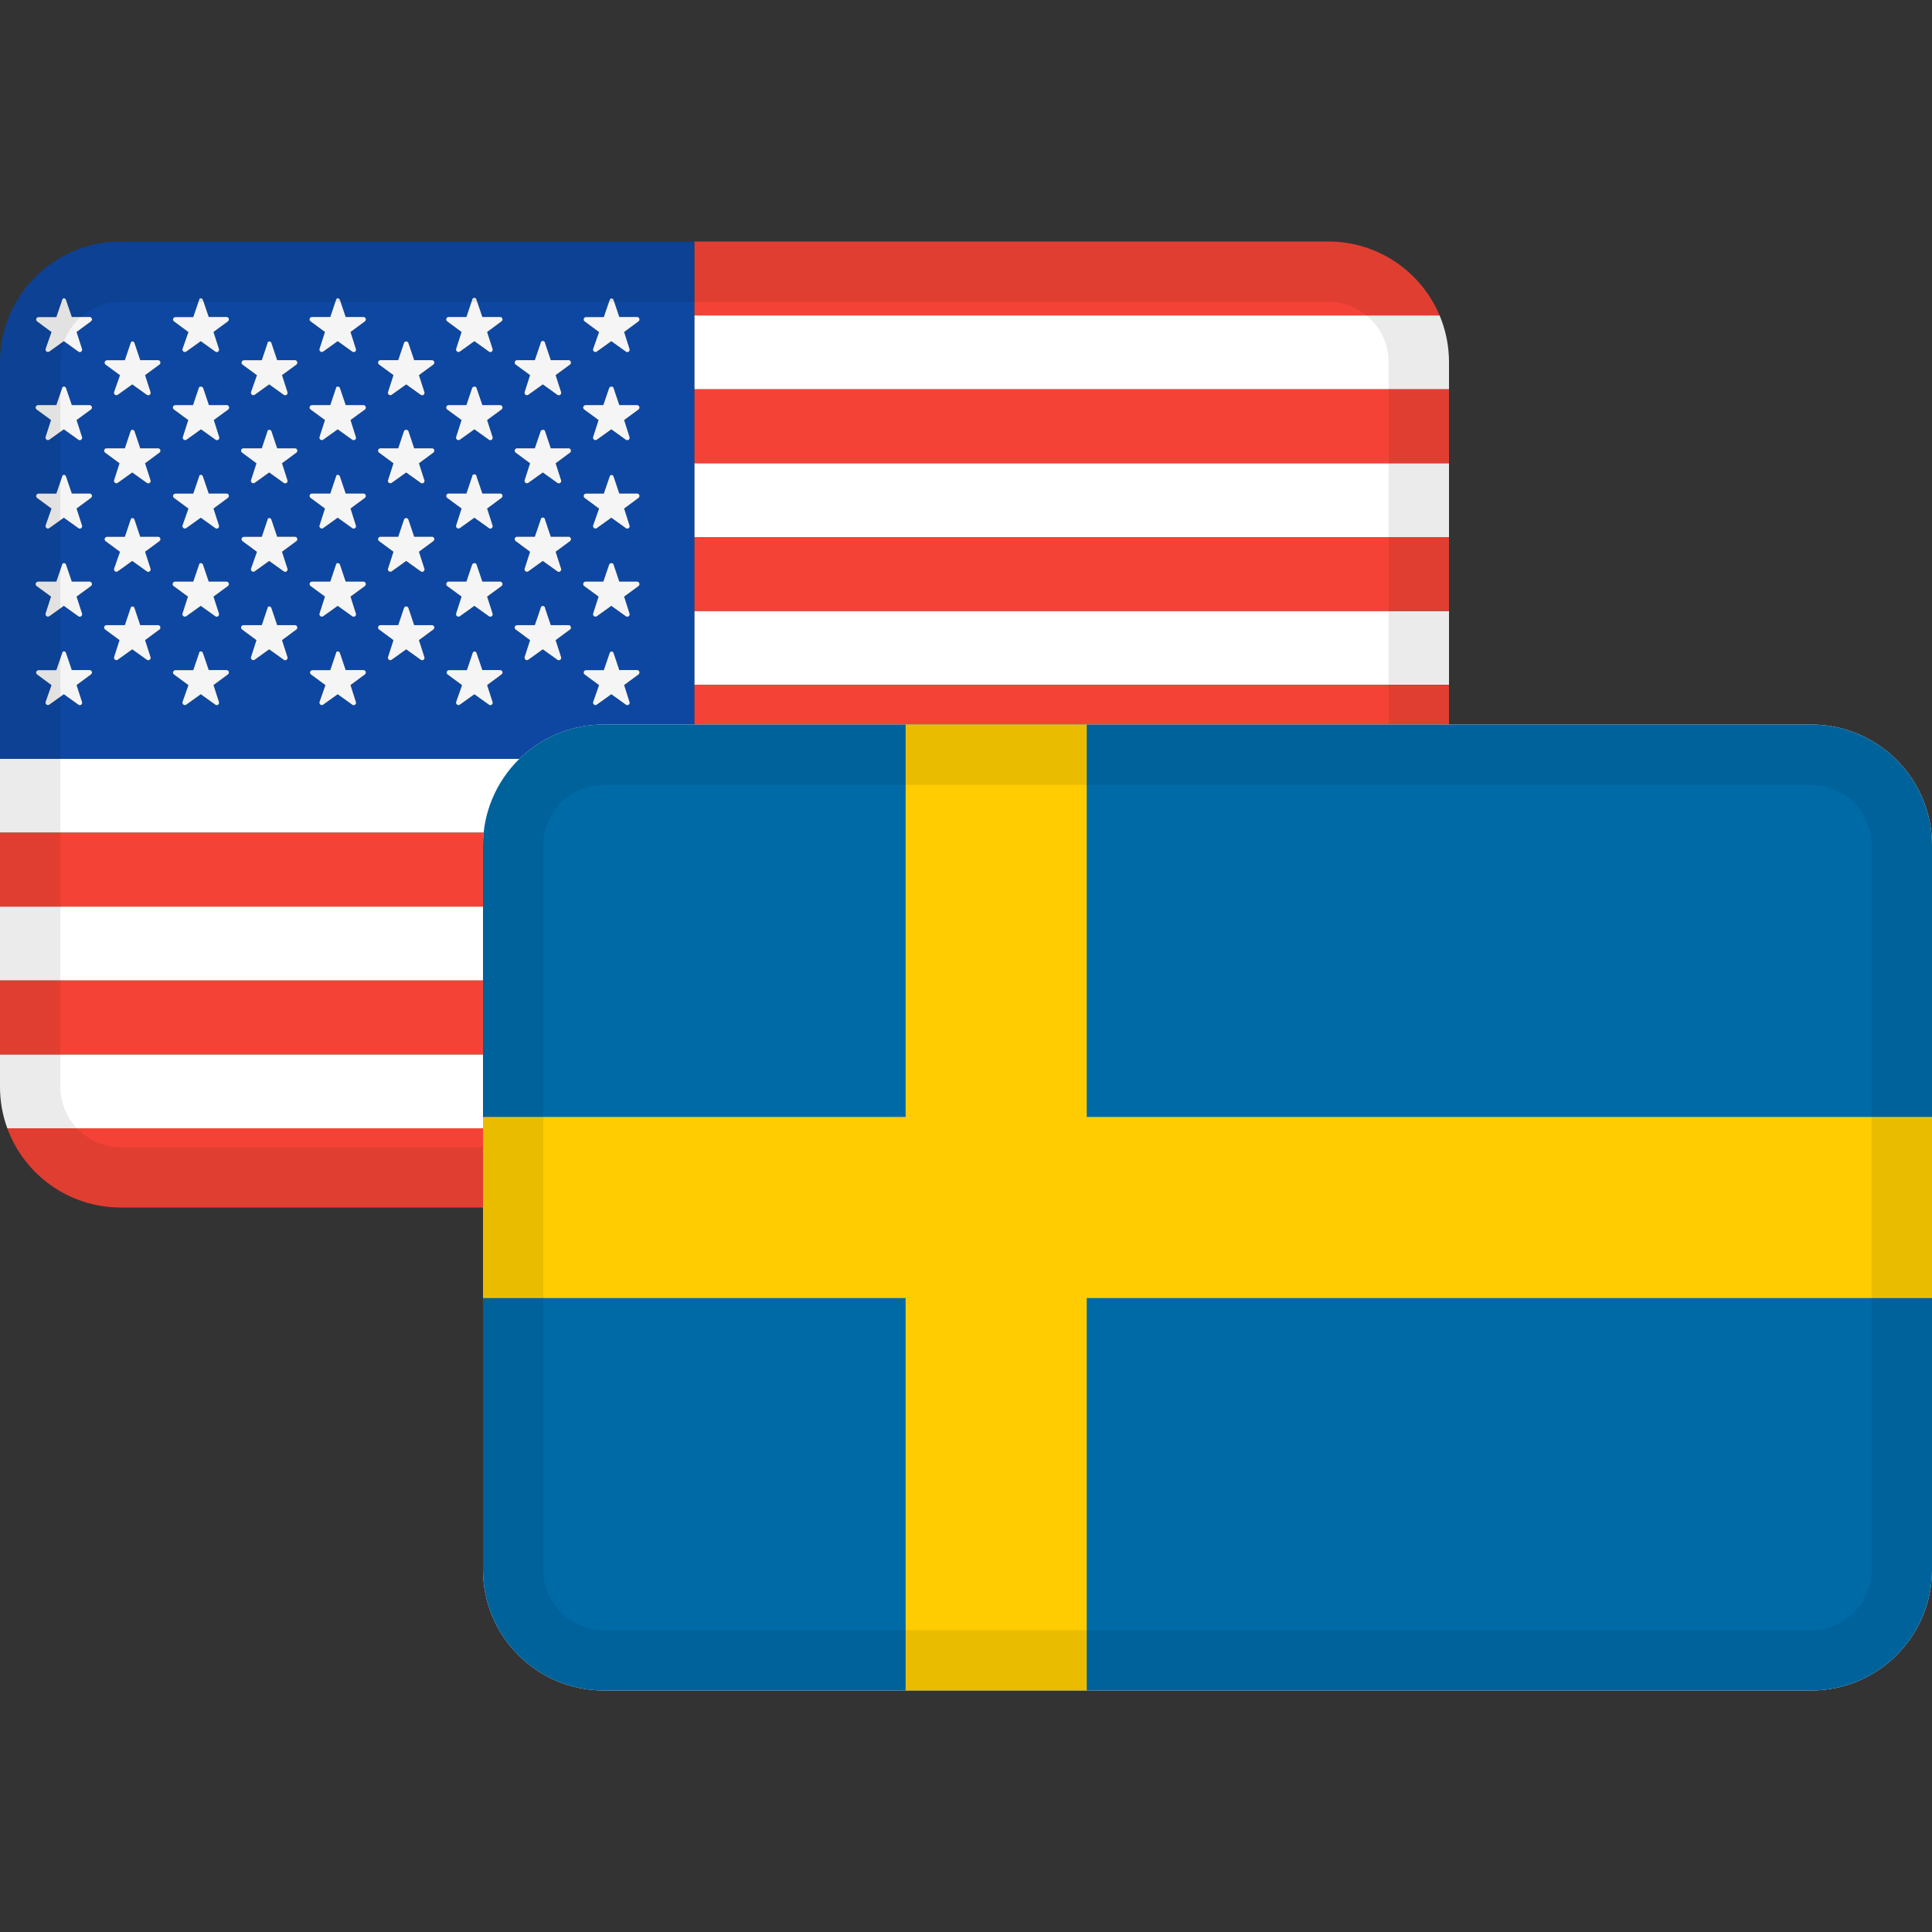 <svg width="24" height="24" viewBox="0 0 24 24" fill="none" xmlns="http://www.w3.org/2000/svg">
<rect x="0" y="0" width="24" height="24" fill="#333333" stroke="none"/>
<path d="M0 9.426V10.344H18V9.426H0Z" fill="white"/>
<path d="M8.625 8.508H18V7.59H8.625V8.508Z" fill="white"/>
<path d="M8.625 6.672H18V5.754H8.625V6.672Z" fill="white"/>
<path d="M8.625 4.836H18V4.5C18 4.294 17.958 4.097 17.883 3.918H8.625V4.836Z" fill="white"/>
<path d="M18 11.262H0V12.18H18V11.262Z" fill="white"/>
<path d="M0 13.098H18V13.5C18 13.681 17.968 13.855 17.909 14.016H0.091C0.032 13.855 0 13.681 0 13.5V13.098Z" fill="white"/>
<path d="M16.5 3H8.625V3.918H17.883C17.656 3.379 17.122 3 16.5 3Z" fill="#F44336"/>
<path d="M8.625 9.426H18V8.508H8.625V9.426Z" fill="#F44336"/>
<path d="M8.625 7.59H18V6.672H8.625V7.59Z" fill="#F44336"/>
<path d="M8.625 5.754H18V4.836H8.625V5.754Z" fill="#F44336"/>
<path d="M0 10.344H18V11.262H0V10.344Z" fill="#F44336"/>
<path d="M18 12.18H0V13.098H18V12.18Z" fill="#F44336"/>
<path d="M0.091 14.016H17.909C17.698 14.59 17.147 15 16.5 15H1.5C0.853 15 0.301 14.59 0.091 14.016Z" fill="#F44336"/>
<path fill-rule="evenodd" clip-rule="evenodd" d="M8.625 3H1.5C0.672 3 0 3.672 0 4.5V9.426H8.625V3ZM0.892 8.324L0.82 8.113C0.812 8.084 0.776 8.084 0.772 8.114L0.7 8.325H0.478C0.466 8.325 0.455 8.334 0.451 8.345C0.447 8.357 0.45 8.371 0.46 8.378L0.64 8.511L0.566 8.721C0.564 8.73 0.566 8.738 0.57 8.745C0.572 8.748 0.575 8.751 0.578 8.753C0.588 8.761 0.602 8.761 0.613 8.753L0.793 8.624L0.973 8.753C0.983 8.762 0.997 8.762 1.008 8.755C1.019 8.747 1.023 8.733 1.019 8.721L0.951 8.51L1.131 8.377C1.136 8.373 1.139 8.369 1.141 8.363C1.143 8.357 1.143 8.35 1.141 8.344C1.137 8.332 1.126 8.324 1.113 8.324H0.892ZM7.622 8.113C7.619 8.101 7.608 8.093 7.597 8.093C7.585 8.094 7.575 8.102 7.573 8.114L7.501 8.325H7.28C7.267 8.325 7.256 8.334 7.252 8.345C7.25 8.352 7.25 8.358 7.252 8.364C7.254 8.37 7.257 8.375 7.262 8.378L7.442 8.511L7.368 8.721C7.365 8.733 7.369 8.746 7.38 8.753C7.39 8.761 7.404 8.761 7.414 8.753L7.594 8.624L7.774 8.753C7.784 8.762 7.799 8.762 7.809 8.755C7.82 8.747 7.825 8.733 7.82 8.721L7.753 8.51L7.933 8.377C7.938 8.373 7.942 8.366 7.943 8.359C7.944 8.354 7.944 8.349 7.942 8.344C7.938 8.332 7.927 8.324 7.915 8.324H7.693L7.622 8.113ZM5.92 8.113C5.917 8.101 5.907 8.093 5.895 8.093C5.883 8.094 5.873 8.102 5.871 8.114L5.8 8.325H5.578C5.566 8.325 5.554 8.334 5.55 8.345C5.546 8.357 5.55 8.371 5.56 8.378L5.74 8.511L5.666 8.721C5.663 8.733 5.668 8.746 5.678 8.753C5.688 8.761 5.702 8.761 5.713 8.753L5.893 8.624L6.073 8.753C6.083 8.762 6.097 8.762 6.108 8.755C6.118 8.747 6.123 8.733 6.119 8.721L6.051 8.51L6.231 8.377C6.241 8.369 6.245 8.356 6.241 8.344C6.237 8.332 6.226 8.324 6.213 8.324H5.992L5.92 8.113ZM2.593 8.324L2.521 8.113C2.513 8.084 2.473 8.084 2.473 8.114L2.401 8.325H2.179C2.167 8.325 2.156 8.334 2.151 8.345C2.147 8.357 2.151 8.371 2.161 8.378L2.341 8.511L2.267 8.721C2.264 8.733 2.269 8.746 2.279 8.753C2.289 8.761 2.303 8.761 2.314 8.753L2.494 8.624L2.674 8.753C2.684 8.762 2.698 8.762 2.709 8.755C2.719 8.747 2.724 8.733 2.72 8.721L2.652 8.51L2.832 8.377C2.835 8.375 2.838 8.371 2.84 8.367C2.843 8.36 2.844 8.352 2.842 8.344C2.838 8.335 2.831 8.328 2.822 8.325C2.82 8.324 2.817 8.324 2.814 8.324H2.593ZM4.294 8.324L4.223 8.113C4.214 8.084 4.175 8.084 4.174 8.114L4.103 8.325H3.881C3.868 8.325 3.857 8.334 3.853 8.345C3.849 8.357 3.853 8.371 3.863 8.378L4.043 8.511L3.969 8.721C3.967 8.728 3.968 8.735 3.971 8.741C3.973 8.746 3.976 8.75 3.981 8.753C3.991 8.761 4.005 8.761 4.015 8.753L4.195 8.624L4.375 8.753C4.385 8.762 4.4 8.762 4.41 8.755C4.421 8.747 4.426 8.733 4.421 8.721L4.354 8.51L4.534 8.377C4.543 8.369 4.547 8.356 4.543 8.344C4.539 8.332 4.528 8.324 4.516 8.324H4.294ZM1.742 7.766L1.671 7.555C1.663 7.526 1.627 7.526 1.622 7.555L1.551 7.766H1.323C1.31 7.766 1.299 7.774 1.295 7.786C1.291 7.798 1.295 7.811 1.305 7.819L1.485 7.952L1.417 8.163C1.414 8.175 1.419 8.188 1.429 8.195C1.439 8.203 1.453 8.203 1.463 8.195L1.643 8.066L1.823 8.195C1.834 8.204 1.848 8.204 1.859 8.196C1.869 8.189 1.874 8.175 1.87 8.163L1.802 7.952L1.982 7.819C1.992 7.811 1.995 7.798 1.991 7.786C1.987 7.774 1.976 7.766 1.964 7.766H1.742ZM6.771 7.555C6.771 7.545 6.766 7.536 6.757 7.531C6.749 7.526 6.738 7.526 6.73 7.531C6.721 7.536 6.716 7.545 6.716 7.555L6.644 7.766H6.423C6.41 7.766 6.399 7.774 6.395 7.786C6.391 7.798 6.395 7.811 6.405 7.819L6.585 7.952L6.517 8.163C6.514 8.175 6.519 8.188 6.529 8.195C6.539 8.203 6.553 8.203 6.563 8.195L6.743 8.066L6.923 8.195C6.934 8.204 6.948 8.204 6.959 8.196C6.964 8.192 6.968 8.187 6.97 8.18C6.972 8.175 6.971 8.169 6.97 8.163L6.902 7.952L7.082 7.819C7.092 7.811 7.095 7.798 7.091 7.786C7.087 7.774 7.076 7.766 7.064 7.766H6.842L6.771 7.555ZM5.145 7.766L5.074 7.555C5.065 7.526 5.026 7.526 5.018 7.555L4.947 7.766H4.726C4.719 7.766 4.713 7.768 4.709 7.772C4.704 7.775 4.7 7.78 4.698 7.786C4.697 7.79 4.696 7.795 4.696 7.799C4.697 7.807 4.701 7.814 4.708 7.819L4.888 7.952L4.82 8.163C4.816 8.175 4.821 8.188 4.832 8.195C4.842 8.203 4.856 8.203 4.866 8.195L5.046 8.066L5.226 8.195C5.236 8.204 5.251 8.204 5.261 8.196C5.272 8.189 5.276 8.175 5.272 8.163L5.204 7.952L5.384 7.819C5.394 7.811 5.398 7.798 5.394 7.786C5.39 7.774 5.379 7.766 5.366 7.766H5.145ZM3.443 7.766L3.372 7.555C3.364 7.526 3.324 7.526 3.323 7.555L3.252 7.766H3.024C3.011 7.766 3 7.774 2.996 7.786C2.992 7.798 2.996 7.811 3.006 7.819L3.186 7.952L3.118 8.163C3.117 8.169 3.117 8.176 3.119 8.181C3.121 8.187 3.125 8.192 3.13 8.195C3.135 8.199 3.14 8.201 3.146 8.201C3.152 8.201 3.159 8.199 3.164 8.195L3.344 8.066L3.524 8.195C3.535 8.204 3.549 8.204 3.56 8.196C3.57 8.189 3.575 8.175 3.571 8.163L3.503 7.952L3.683 7.819C3.693 7.811 3.696 7.798 3.692 7.786C3.688 7.774 3.677 7.766 3.665 7.766H3.443ZM2.593 7.225L2.521 7.014C2.513 6.989 2.473 6.989 2.473 7.014L2.401 7.225H2.173C2.161 7.226 2.15 7.234 2.146 7.246C2.142 7.258 2.145 7.271 2.155 7.279L2.335 7.411L2.267 7.622C2.264 7.635 2.269 7.648 2.279 7.655C2.289 7.662 2.303 7.662 2.314 7.655L2.494 7.526L2.674 7.655C2.676 7.657 2.678 7.658 2.68 7.659C2.69 7.663 2.7 7.662 2.709 7.656C2.719 7.648 2.724 7.635 2.72 7.622L2.652 7.411L2.832 7.279C2.842 7.271 2.846 7.258 2.842 7.246C2.838 7.234 2.827 7.226 2.814 7.225H2.593ZM7.693 7.225L7.622 7.014C7.617 6.989 7.577 6.989 7.567 7.014L7.495 7.225H7.274C7.261 7.226 7.25 7.234 7.246 7.246C7.242 7.258 7.246 7.271 7.256 7.279L7.436 7.411L7.368 7.622C7.365 7.635 7.369 7.648 7.38 7.655C7.39 7.662 7.404 7.662 7.414 7.655L7.594 7.526L7.774 7.655C7.784 7.663 7.799 7.663 7.809 7.656C7.815 7.652 7.819 7.646 7.821 7.639C7.822 7.634 7.822 7.628 7.82 7.622L7.753 7.411L7.933 7.279C7.942 7.271 7.946 7.258 7.942 7.246C7.938 7.234 7.927 7.226 7.915 7.225H7.693ZM0.892 7.225L0.82 7.014C0.812 6.989 0.776 6.989 0.772 7.014L0.7 7.225H0.472C0.46 7.226 0.449 7.234 0.444 7.246C0.44 7.258 0.444 7.271 0.454 7.279L0.634 7.411L0.566 7.622C0.563 7.635 0.568 7.648 0.578 7.655C0.588 7.662 0.602 7.662 0.613 7.655L0.793 7.526L0.973 7.655C0.983 7.663 0.997 7.663 1.008 7.656C1.019 7.648 1.023 7.635 1.019 7.622L0.951 7.411L1.131 7.279C1.141 7.271 1.145 7.258 1.141 7.246C1.137 7.234 1.126 7.226 1.113 7.225H0.892ZM5.992 7.225L5.92 7.014C5.917 7 5.903 6.994 5.889 6.996C5.879 6.998 5.87 7.004 5.865 7.014L5.794 7.225H5.572C5.567 7.225 5.563 7.227 5.559 7.229C5.552 7.232 5.547 7.238 5.545 7.246C5.54 7.258 5.544 7.271 5.554 7.279L5.734 7.411L5.666 7.622C5.663 7.635 5.668 7.648 5.678 7.655C5.688 7.662 5.702 7.662 5.713 7.655L5.893 7.526L6.073 7.655C6.083 7.663 6.097 7.663 6.108 7.656C6.118 7.648 6.123 7.635 6.119 7.622L6.051 7.411L6.231 7.279C6.241 7.271 6.245 7.258 6.241 7.246C6.237 7.234 6.226 7.226 6.213 7.225H5.992ZM4.294 7.225L4.223 7.014C4.214 6.989 4.175 6.989 4.174 7.014L4.103 7.225H3.875C3.862 7.226 3.851 7.234 3.847 7.246C3.843 7.258 3.847 7.271 3.857 7.279L4.037 7.411L3.969 7.622C3.966 7.635 3.97 7.648 3.981 7.655C3.991 7.662 4.005 7.662 4.015 7.655L4.195 7.526L4.375 7.655C4.385 7.663 4.4 7.663 4.41 7.656C4.421 7.648 4.426 7.635 4.421 7.622L4.354 7.411L4.534 7.279C4.543 7.271 4.547 7.258 4.543 7.246C4.539 7.234 4.528 7.226 4.516 7.225H4.294ZM1.742 6.668L1.671 6.457C1.663 6.428 1.627 6.428 1.622 6.458L1.551 6.669H1.329C1.316 6.669 1.305 6.677 1.301 6.689C1.297 6.701 1.301 6.715 1.311 6.722L1.491 6.855L1.417 7.065C1.414 7.077 1.419 7.09 1.429 7.097C1.439 7.105 1.453 7.105 1.463 7.097L1.643 6.968L1.823 7.097C1.834 7.106 1.848 7.106 1.859 7.098C1.869 7.091 1.874 7.077 1.87 7.065L1.802 6.854L1.982 6.721C1.992 6.713 1.995 6.7 1.991 6.688C1.987 6.676 1.976 6.668 1.964 6.668H1.742ZM6.771 6.457C6.771 6.441 6.759 6.429 6.743 6.429C6.731 6.429 6.721 6.437 6.717 6.448C6.716 6.45 6.716 6.454 6.716 6.457L6.644 6.668H6.423C6.418 6.668 6.414 6.669 6.41 6.671C6.403 6.675 6.398 6.681 6.395 6.688C6.391 6.7 6.395 6.713 6.405 6.721L6.585 6.854L6.517 7.065C6.514 7.077 6.519 7.09 6.529 7.097C6.535 7.102 6.542 7.103 6.55 7.103C6.554 7.102 6.559 7.1 6.563 7.097L6.743 6.968L6.923 7.097C6.934 7.106 6.948 7.106 6.959 7.098C6.969 7.091 6.974 7.077 6.97 7.065L6.902 6.854L7.082 6.721C7.092 6.713 7.095 6.7 7.091 6.688C7.087 6.676 7.076 6.668 7.064 6.668H6.842L6.771 6.457ZM5.145 6.668L5.074 6.457C5.065 6.428 5.026 6.428 5.018 6.457L4.947 6.668H4.726C4.72 6.668 4.714 6.67 4.71 6.673C4.704 6.676 4.7 6.682 4.698 6.688C4.694 6.7 4.698 6.713 4.708 6.721L4.888 6.854L4.82 7.065C4.817 7.074 4.819 7.083 4.824 7.09C4.826 7.093 4.829 7.095 4.832 7.097C4.842 7.105 4.856 7.105 4.866 7.097L5.046 6.968L5.226 7.097C5.236 7.106 5.251 7.106 5.261 7.098C5.272 7.091 5.276 7.077 5.272 7.065L5.204 6.854L5.384 6.721C5.394 6.713 5.398 6.7 5.394 6.688C5.39 6.676 5.379 6.668 5.366 6.668H5.145ZM3.443 6.668L3.372 6.457C3.364 6.428 3.324 6.428 3.323 6.458L3.252 6.669H3.03C3.017 6.669 3.006 6.677 3.002 6.689C3 6.697 3 6.705 3.004 6.712C3.005 6.716 3.008 6.719 3.012 6.722L3.192 6.855L3.118 7.065C3.115 7.077 3.12 7.09 3.13 7.097C3.14 7.105 3.154 7.105 3.164 7.097L3.344 6.968L3.524 7.097C3.535 7.106 3.549 7.106 3.56 7.098C3.57 7.091 3.575 7.077 3.571 7.065L3.503 6.854L3.683 6.721C3.693 6.713 3.696 6.7 3.692 6.688C3.688 6.676 3.677 6.668 3.665 6.668H3.443ZM2.593 6.131L2.521 5.92C2.513 5.891 2.473 5.891 2.473 5.921L2.401 6.132H2.179C2.171 6.132 2.163 6.136 2.158 6.142C2.155 6.145 2.153 6.149 2.151 6.152C2.147 6.164 2.151 6.178 2.161 6.185L2.341 6.318L2.267 6.528C2.264 6.54 2.269 6.553 2.279 6.56C2.289 6.568 2.303 6.568 2.314 6.56L2.494 6.431L2.674 6.56C2.684 6.569 2.698 6.569 2.709 6.561C2.719 6.554 2.724 6.54 2.72 6.528L2.652 6.317L2.832 6.184C2.837 6.18 2.841 6.174 2.843 6.167C2.844 6.162 2.843 6.156 2.842 6.151C2.84 6.145 2.836 6.141 2.832 6.137C2.827 6.133 2.82 6.131 2.814 6.131H2.593ZM7.608 5.903C7.605 5.901 7.601 5.9 7.597 5.9C7.585 5.901 7.575 5.909 7.573 5.921L7.501 6.132H7.28C7.267 6.132 7.256 6.14 7.252 6.152C7.248 6.164 7.252 6.178 7.262 6.185L7.442 6.318L7.368 6.528C7.365 6.54 7.369 6.553 7.38 6.56C7.39 6.568 7.404 6.568 7.414 6.56L7.594 6.431L7.774 6.56C7.78 6.565 7.786 6.567 7.793 6.567C7.799 6.567 7.804 6.565 7.809 6.561C7.815 6.557 7.82 6.551 7.821 6.544C7.822 6.539 7.822 6.533 7.82 6.528L7.753 6.317L7.933 6.184C7.942 6.176 7.946 6.163 7.942 6.151C7.938 6.139 7.927 6.131 7.915 6.131H7.693L7.622 5.92C7.62 5.912 7.615 5.906 7.608 5.903ZM5.92 5.92C5.92 5.904 5.908 5.892 5.893 5.892C5.877 5.892 5.865 5.904 5.865 5.92L5.794 6.131H5.572C5.56 6.131 5.549 6.139 5.545 6.151C5.54 6.163 5.544 6.176 5.554 6.184L5.734 6.317L5.666 6.528C5.663 6.54 5.668 6.553 5.678 6.56C5.688 6.568 5.702 6.568 5.713 6.56L5.893 6.431L6.073 6.56C6.077 6.564 6.083 6.566 6.088 6.567C6.095 6.567 6.102 6.566 6.108 6.561C6.118 6.554 6.123 6.54 6.119 6.528L6.051 6.317L6.231 6.184C6.241 6.176 6.245 6.163 6.241 6.151C6.237 6.139 6.226 6.131 6.213 6.131H5.992L5.92 5.92ZM0.892 6.131L0.82 5.92C0.812 5.891 0.776 5.891 0.772 5.921L0.7 6.132H0.478C0.466 6.132 0.455 6.14 0.451 6.152C0.447 6.164 0.45 6.178 0.46 6.185L0.64 6.318L0.566 6.528C0.563 6.54 0.568 6.553 0.578 6.56C0.585 6.565 0.593 6.567 0.601 6.565C0.605 6.565 0.609 6.563 0.613 6.56L0.793 6.431L0.973 6.56C0.983 6.569 0.997 6.569 1.008 6.561C1.019 6.554 1.023 6.54 1.019 6.528L0.951 6.317L1.131 6.184C1.141 6.176 1.145 6.163 1.141 6.151C1.137 6.139 1.126 6.131 1.113 6.131H0.892ZM4.294 6.131L4.223 5.92C4.214 5.891 4.175 5.891 4.174 5.92L4.103 6.131H3.875C3.862 6.131 3.851 6.139 3.847 6.151C3.845 6.158 3.845 6.164 3.847 6.17C3.849 6.176 3.852 6.181 3.857 6.184L4.037 6.317L3.969 6.528C3.966 6.54 3.97 6.553 3.981 6.56C3.986 6.564 3.992 6.566 3.998 6.566C4.004 6.566 4.01 6.564 4.015 6.56L4.195 6.431L4.375 6.56C4.385 6.569 4.4 6.569 4.41 6.561C4.421 6.554 4.426 6.54 4.421 6.528L4.354 6.317L4.534 6.184C4.543 6.176 4.547 6.163 4.543 6.151C4.539 6.139 4.528 6.131 4.516 6.131H4.294ZM1.742 5.569L1.671 5.357C1.663 5.333 1.627 5.333 1.622 5.357L1.551 5.569H1.323C1.318 5.569 1.312 5.57 1.308 5.573C1.302 5.577 1.298 5.582 1.295 5.589C1.291 5.601 1.295 5.614 1.305 5.622L1.485 5.755L1.417 5.966C1.414 5.978 1.419 5.991 1.429 5.998C1.439 6.005 1.453 6.005 1.463 5.998L1.643 5.869L1.823 5.998C1.834 6.006 1.848 6.007 1.859 5.999C1.869 5.992 1.874 5.978 1.87 5.966L1.802 5.755L1.982 5.622C1.992 5.614 1.995 5.601 1.991 5.589C1.987 5.577 1.976 5.569 1.964 5.569H1.742ZM5.145 5.569L5.074 5.357C5.065 5.333 5.026 5.333 5.018 5.357L4.947 5.569H4.726C4.713 5.569 4.702 5.577 4.698 5.589C4.695 5.596 4.696 5.604 4.699 5.611C4.701 5.615 4.704 5.619 4.708 5.622L4.888 5.755L4.82 5.966C4.816 5.978 4.821 5.991 4.832 5.998C4.842 6.005 4.856 6.005 4.866 5.998L5.046 5.869L5.226 5.998C5.231 6.002 5.236 6.004 5.242 6.005C5.249 6.005 5.255 6.003 5.261 5.999C5.272 5.992 5.276 5.978 5.272 5.966L5.204 5.755L5.384 5.622C5.389 5.618 5.393 5.613 5.394 5.607C5.396 5.601 5.396 5.595 5.394 5.589C5.39 5.577 5.379 5.569 5.366 5.569H5.145ZM3.443 5.569L3.372 5.357C3.364 5.333 3.324 5.333 3.323 5.357L3.252 5.569H3.024C3.011 5.569 3 5.577 2.996 5.589C2.992 5.601 2.996 5.614 3.006 5.622L3.186 5.755L3.118 5.966C3.115 5.978 3.12 5.991 3.13 5.998C3.14 6.005 3.154 6.005 3.164 5.998L3.344 5.869L3.524 5.998C3.535 6.006 3.549 6.007 3.56 5.999C3.57 5.992 3.575 5.978 3.571 5.966L3.503 5.755L3.683 5.622C3.693 5.614 3.696 5.601 3.692 5.589C3.688 5.577 3.677 5.569 3.665 5.569H3.443ZM6.842 5.569L6.771 5.357C6.766 5.333 6.727 5.333 6.716 5.357L6.644 5.569H6.423C6.41 5.569 6.399 5.577 6.395 5.589C6.391 5.601 6.395 5.614 6.405 5.622L6.585 5.755L6.517 5.966C6.514 5.978 6.519 5.991 6.529 5.998C6.539 6.005 6.553 6.005 6.563 5.998L6.743 5.869L6.923 5.998C6.929 6.003 6.937 6.005 6.944 6.005C6.949 6.004 6.954 6.002 6.959 5.999C6.969 5.992 6.974 5.978 6.97 5.966L6.902 5.755L7.082 5.622C7.092 5.614 7.095 5.601 7.091 5.589C7.089 5.581 7.083 5.575 7.075 5.571C7.072 5.57 7.068 5.569 7.064 5.569H6.842ZM4.294 5.032L4.223 4.821C4.214 4.796 4.175 4.796 4.174 4.821L4.103 5.032H3.875C3.862 5.033 3.851 5.041 3.847 5.053C3.843 5.065 3.847 5.078 3.857 5.086L4.037 5.218L3.969 5.429C3.966 5.439 3.969 5.449 3.975 5.456C3.976 5.458 3.978 5.46 3.981 5.462C3.987 5.466 3.995 5.468 4.002 5.467C4.007 5.466 4.011 5.465 4.015 5.462L4.195 5.333L4.375 5.462C4.385 5.47 4.4 5.47 4.41 5.463C4.421 5.455 4.426 5.442 4.421 5.429L4.354 5.218L4.534 5.086C4.543 5.078 4.547 5.065 4.543 5.053C4.539 5.041 4.528 5.033 4.516 5.032H4.294ZM0.892 5.032L0.82 4.821C0.812 4.796 0.776 4.796 0.772 4.821L0.7 5.032H0.472C0.46 5.033 0.449 5.041 0.444 5.053C0.44 5.065 0.444 5.078 0.454 5.086L0.634 5.218L0.566 5.429C0.563 5.442 0.568 5.455 0.578 5.462C0.588 5.469 0.602 5.469 0.613 5.462L0.793 5.333L0.973 5.462C0.983 5.47 0.997 5.47 1.008 5.463C1.019 5.455 1.023 5.442 1.019 5.429L0.951 5.218L1.131 5.086C1.141 5.078 1.145 5.065 1.141 5.053C1.137 5.041 1.126 5.033 1.113 5.032H0.892ZM2.595 5.032L2.524 4.821C2.513 4.796 2.473 4.796 2.469 4.821L2.398 5.032H2.177C2.164 5.033 2.153 5.041 2.149 5.053C2.146 5.061 2.147 5.071 2.152 5.078C2.154 5.081 2.156 5.083 2.159 5.086L2.339 5.218L2.271 5.429C2.268 5.442 2.272 5.455 2.283 5.462C2.293 5.469 2.307 5.469 2.317 5.462L2.497 5.333L2.677 5.462C2.687 5.47 2.702 5.47 2.712 5.463C2.723 5.455 2.728 5.442 2.723 5.429L2.656 5.218L2.836 5.086C2.842 5.08 2.846 5.073 2.847 5.065C2.847 5.061 2.847 5.057 2.845 5.053C2.841 5.041 2.83 5.033 2.818 5.032H2.595ZM5.992 5.032L5.92 4.821C5.915 4.796 5.876 4.796 5.865 4.821L5.794 5.032H5.572C5.56 5.033 5.549 5.041 5.545 5.053C5.54 5.065 5.544 5.078 5.554 5.086L5.734 5.218L5.666 5.429C5.664 5.437 5.666 5.446 5.67 5.453C5.672 5.456 5.675 5.459 5.678 5.462C5.688 5.469 5.702 5.469 5.713 5.462L5.893 5.333L6.073 5.462C6.083 5.47 6.097 5.47 6.108 5.463C6.118 5.455 6.123 5.442 6.119 5.429L6.051 5.218L6.231 5.086C6.241 5.078 6.245 5.065 6.241 5.053C6.238 5.045 6.233 5.039 6.226 5.035C6.222 5.033 6.217 5.032 6.213 5.032H5.992ZM7.693 5.032L7.622 4.821C7.617 4.796 7.577 4.796 7.567 4.821L7.495 5.032H7.274C7.261 5.033 7.25 5.041 7.246 5.053C7.242 5.065 7.246 5.078 7.256 5.086L7.436 5.218L7.368 5.429C7.365 5.442 7.369 5.455 7.38 5.462C7.39 5.469 7.404 5.469 7.414 5.462L7.594 5.333L7.774 5.462C7.781 5.467 7.789 5.469 7.797 5.468C7.801 5.467 7.806 5.466 7.809 5.463C7.82 5.455 7.825 5.442 7.82 5.429L7.753 5.218L7.933 5.086C7.942 5.078 7.946 5.065 7.942 5.053C7.938 5.041 7.927 5.033 7.915 5.032H7.693ZM5.145 4.474L5.074 4.263C5.065 4.234 5.026 4.234 5.018 4.263L4.947 4.474H4.726C4.713 4.474 4.702 4.483 4.698 4.495C4.694 4.507 4.698 4.52 4.708 4.528L4.888 4.66L4.82 4.871C4.818 4.879 4.819 4.886 4.822 4.893C4.824 4.897 4.827 4.901 4.832 4.904C4.842 4.911 4.856 4.911 4.866 4.904L5.046 4.775L5.226 4.904C5.236 4.912 5.251 4.912 5.261 4.905C5.272 4.897 5.276 4.884 5.272 4.871L5.204 4.66L5.384 4.528C5.394 4.52 5.398 4.507 5.394 4.495C5.392 4.489 5.389 4.484 5.384 4.481C5.379 4.477 5.373 4.474 5.366 4.474H5.145ZM3.443 4.474L3.372 4.263C3.366 4.244 3.347 4.237 3.334 4.244C3.328 4.248 3.324 4.254 3.323 4.264L3.252 4.475H3.03C3.017 4.476 3.006 4.484 3.002 4.496C2.998 4.508 3.002 4.521 3.012 4.529L3.192 4.661L3.118 4.871C3.115 4.884 3.12 4.897 3.13 4.904C3.135 4.908 3.142 4.909 3.148 4.909C3.154 4.909 3.159 4.907 3.164 4.904L3.344 4.775L3.524 4.904C3.535 4.912 3.549 4.912 3.56 4.905C3.57 4.897 3.575 4.884 3.571 4.871L3.503 4.66L3.683 4.528C3.693 4.52 3.696 4.507 3.692 4.495C3.688 4.483 3.677 4.474 3.665 4.474H3.443ZM1.742 4.474L1.671 4.263C1.663 4.234 1.627 4.234 1.622 4.264L1.551 4.475H1.329C1.316 4.476 1.305 4.484 1.301 4.496C1.297 4.508 1.301 4.521 1.311 4.529L1.491 4.661L1.417 4.871C1.414 4.884 1.419 4.897 1.429 4.904C1.439 4.911 1.453 4.911 1.463 4.904L1.643 4.775L1.823 4.904C1.834 4.912 1.848 4.912 1.859 4.905C1.869 4.897 1.874 4.884 1.87 4.871L1.802 4.66L1.982 4.528C1.992 4.52 1.995 4.507 1.991 4.495C1.987 4.483 1.976 4.474 1.964 4.474H1.742ZM6.771 4.263C6.771 4.253 6.766 4.244 6.757 4.239C6.749 4.234 6.738 4.234 6.73 4.239C6.721 4.244 6.716 4.253 6.716 4.263L6.644 4.474H6.423C6.41 4.474 6.399 4.483 6.395 4.495C6.391 4.507 6.395 4.52 6.405 4.528L6.585 4.66L6.517 4.871C6.514 4.884 6.519 4.897 6.529 4.904C6.539 4.911 6.553 4.911 6.563 4.904L6.743 4.775L6.923 4.904C6.928 4.908 6.934 4.91 6.94 4.91C6.946 4.911 6.953 4.909 6.959 4.905C6.969 4.897 6.974 4.884 6.97 4.871L6.902 4.66L7.082 4.528C7.092 4.52 7.095 4.507 7.091 4.495C7.087 4.483 7.076 4.474 7.064 4.474H6.842L6.771 4.263ZM0.892 3.938L0.82 3.727C0.812 3.698 0.776 3.698 0.772 3.728L0.7 3.939H0.478C0.466 3.939 0.455 3.947 0.451 3.959C0.447 3.971 0.45 3.985 0.46 3.992L0.64 4.125L0.566 4.335C0.563 4.347 0.568 4.36 0.578 4.367C0.588 4.375 0.602 4.375 0.613 4.367L0.793 4.238L0.973 4.367C0.983 4.376 0.997 4.376 1.008 4.369C1.019 4.361 1.023 4.347 1.019 4.335L0.951 4.124L1.131 3.991C1.141 3.983 1.145 3.97 1.141 3.958C1.137 3.946 1.126 3.938 1.113 3.938H0.892ZM2.593 3.938L2.521 3.727C2.516 3.71 2.501 3.703 2.489 3.706C2.48 3.708 2.473 3.715 2.473 3.728L2.401 3.939H2.179C2.167 3.939 2.156 3.947 2.151 3.959C2.147 3.971 2.151 3.985 2.161 3.992L2.341 4.125L2.267 4.335C2.264 4.347 2.269 4.36 2.279 4.367C2.284 4.371 2.289 4.372 2.294 4.373C2.301 4.373 2.308 4.372 2.314 4.367L2.494 4.238L2.674 4.367C2.684 4.376 2.698 4.376 2.709 4.369C2.719 4.361 2.724 4.347 2.72 4.335L2.652 4.124L2.832 3.991C2.837 3.987 2.841 3.981 2.842 3.975C2.844 3.97 2.844 3.964 2.842 3.958C2.838 3.946 2.827 3.938 2.814 3.938H2.593ZM4.294 3.938L4.223 3.727C4.214 3.698 4.175 3.698 4.174 3.727L4.103 3.938H3.875C3.862 3.938 3.851 3.946 3.847 3.958C3.843 3.97 3.847 3.983 3.857 3.991L4.037 4.124L3.969 4.335C3.967 4.341 3.968 4.348 3.97 4.354C3.972 4.359 3.976 4.364 3.981 4.367C3.985 4.37 3.989 4.372 3.994 4.373C4.001 4.374 4.009 4.372 4.015 4.367L4.195 4.238L4.375 4.367C4.385 4.376 4.4 4.376 4.41 4.369C4.421 4.361 4.426 4.347 4.421 4.335L4.354 4.124L4.534 3.991C4.543 3.983 4.547 3.97 4.543 3.958C4.539 3.946 4.528 3.938 4.516 3.938H4.294ZM5.92 3.727C5.92 3.717 5.915 3.708 5.906 3.703C5.903 3.701 5.9 3.7 5.896 3.699C5.89 3.698 5.884 3.7 5.879 3.703C5.87 3.708 5.865 3.717 5.865 3.727L5.794 3.938H5.572C5.56 3.938 5.549 3.946 5.545 3.958C5.54 3.97 5.544 3.983 5.554 3.991L5.734 4.124L5.666 4.335C5.663 4.347 5.668 4.36 5.678 4.367C5.688 4.375 5.702 4.375 5.713 4.367L5.893 4.238L6.073 4.367C6.077 4.371 6.082 4.373 6.087 4.374C6.094 4.374 6.102 4.373 6.108 4.369C6.118 4.361 6.123 4.347 6.119 4.335L6.051 4.124L6.231 3.991C6.241 3.983 6.245 3.97 6.241 3.958C6.237 3.946 6.226 3.938 6.213 3.938H5.992L5.92 3.727ZM7.622 3.727C7.619 3.715 7.608 3.707 7.597 3.707C7.585 3.708 7.575 3.716 7.573 3.728L7.501 3.939H7.28C7.274 3.939 7.269 3.941 7.265 3.944C7.259 3.947 7.254 3.953 7.252 3.959C7.248 3.971 7.252 3.985 7.262 3.992L7.442 4.125L7.368 4.335C7.365 4.347 7.369 4.36 7.38 4.367C7.39 4.375 7.404 4.375 7.414 4.367L7.594 4.238L7.774 4.367C7.778 4.37 7.782 4.372 7.786 4.373C7.794 4.375 7.802 4.373 7.809 4.369C7.82 4.361 7.825 4.347 7.82 4.335L7.753 4.124L7.933 3.991C7.942 3.983 7.946 3.97 7.942 3.958C7.938 3.946 7.927 3.938 7.915 3.938H7.693L7.622 3.727Z" fill="#0D47A1"/>
<path d="M0.82 8.113L0.892 8.324H1.113C1.126 8.324 1.137 8.332 1.141 8.344C1.145 8.356 1.141 8.369 1.131 8.377L0.951 8.51L1.019 8.721C1.023 8.733 1.019 8.747 1.008 8.755C0.997 8.762 0.983 8.762 0.973 8.753L0.793 8.624L0.613 8.753C0.602 8.761 0.588 8.761 0.578 8.753C0.568 8.746 0.563 8.733 0.566 8.721L0.64 8.511L0.46 8.378C0.45 8.371 0.447 8.357 0.451 8.345C0.455 8.334 0.466 8.325 0.478 8.325H0.7L0.772 8.114C0.776 8.084 0.812 8.084 0.82 8.113ZM7.597 8.093C7.608 8.093 7.619 8.101 7.622 8.113L7.693 8.324H7.915C7.927 8.324 7.938 8.332 7.942 8.344C7.946 8.356 7.942 8.369 7.933 8.377L7.753 8.51L7.82 8.721C7.825 8.733 7.82 8.747 7.809 8.755C7.799 8.762 7.784 8.762 7.774 8.753L7.594 8.624L7.414 8.753C7.404 8.761 7.39 8.761 7.38 8.753C7.369 8.746 7.365 8.733 7.368 8.721L7.442 8.511L7.262 8.378C7.252 8.371 7.248 8.357 7.252 8.345C7.256 8.334 7.267 8.325 7.28 8.325H7.501L7.573 8.114C7.575 8.102 7.585 8.094 7.597 8.093ZM5.895 8.093C5.907 8.093 5.917 8.101 5.92 8.113L5.992 8.324H6.213C6.226 8.324 6.237 8.332 6.241 8.344C6.245 8.356 6.241 8.369 6.231 8.377L6.051 8.51L6.119 8.721C6.123 8.733 6.118 8.747 6.108 8.755C6.097 8.762 6.083 8.762 6.073 8.753L5.893 8.624L5.713 8.753C5.702 8.761 5.688 8.761 5.678 8.753C5.668 8.746 5.663 8.733 5.666 8.721L5.74 8.511L5.56 8.378C5.55 8.371 5.546 8.357 5.55 8.345C5.554 8.334 5.566 8.325 5.578 8.325H5.8L5.871 8.114C5.873 8.102 5.883 8.094 5.895 8.093ZM2.521 8.113L2.593 8.324H2.814C2.827 8.324 2.838 8.332 2.842 8.344C2.846 8.356 2.842 8.369 2.832 8.377L2.652 8.51L2.72 8.721C2.724 8.733 2.719 8.747 2.709 8.755C2.698 8.762 2.684 8.762 2.674 8.753L2.494 8.624L2.314 8.753C2.303 8.761 2.289 8.761 2.279 8.753C2.269 8.746 2.264 8.733 2.267 8.721L2.341 8.511L2.161 8.378C2.151 8.371 2.147 8.357 2.151 8.345C2.156 8.334 2.167 8.325 2.179 8.325H2.401L2.473 8.114C2.473 8.084 2.513 8.084 2.521 8.113ZM4.223 8.113L4.294 8.324H4.516C4.528 8.324 4.539 8.332 4.543 8.344C4.547 8.356 4.543 8.369 4.534 8.377L4.354 8.51L4.421 8.721C4.426 8.733 4.421 8.747 4.41 8.755C4.4 8.762 4.385 8.762 4.375 8.753L4.195 8.624L4.015 8.753C4.005 8.761 3.991 8.761 3.981 8.753C3.97 8.746 3.966 8.733 3.969 8.721L4.043 8.511L3.863 8.378C3.853 8.371 3.849 8.357 3.853 8.345C3.857 8.334 3.868 8.325 3.881 8.325H4.103L4.174 8.114C4.175 8.084 4.214 8.084 4.223 8.113ZM1.671 7.555L1.742 7.766H1.964C1.976 7.766 1.987 7.774 1.991 7.786C1.995 7.798 1.992 7.811 1.982 7.819L1.802 7.952L1.87 8.163C1.874 8.175 1.869 8.189 1.859 8.196C1.848 8.204 1.834 8.204 1.823 8.195L1.643 8.066L1.463 8.195C1.453 8.203 1.439 8.203 1.429 8.195C1.419 8.188 1.414 8.175 1.417 8.163L1.485 7.952L1.305 7.819C1.295 7.811 1.291 7.798 1.295 7.786C1.299 7.774 1.31 7.766 1.323 7.766H1.551L1.622 7.555C1.627 7.526 1.663 7.526 1.671 7.555ZM6.757 7.531C6.766 7.536 6.771 7.545 6.771 7.555L6.842 7.766H7.064C7.076 7.766 7.087 7.774 7.091 7.786C7.095 7.798 7.092 7.811 7.082 7.819L6.902 7.952L6.97 8.163C6.974 8.175 6.969 8.189 6.959 8.196C6.948 8.204 6.934 8.204 6.923 8.195L6.743 8.066L6.563 8.195C6.553 8.203 6.539 8.203 6.529 8.195C6.519 8.188 6.514 8.175 6.517 8.163L6.585 7.952L6.405 7.819C6.395 7.811 6.391 7.798 6.395 7.786C6.399 7.774 6.41 7.766 6.423 7.766H6.644L6.716 7.555C6.716 7.545 6.721 7.536 6.73 7.531C6.738 7.526 6.749 7.526 6.757 7.531ZM5.074 7.555L5.145 7.766H5.366C5.379 7.766 5.39 7.774 5.394 7.786C5.398 7.798 5.394 7.811 5.384 7.819L5.204 7.952L5.272 8.163C5.276 8.175 5.272 8.189 5.261 8.196C5.251 8.204 5.236 8.204 5.226 8.195L5.046 8.066L4.866 8.195C4.856 8.203 4.842 8.203 4.832 8.195C4.821 8.188 4.816 8.175 4.82 8.163L4.888 7.952L4.708 7.819C4.698 7.811 4.694 7.798 4.698 7.786C4.702 7.774 4.713 7.766 4.726 7.766H4.947L5.018 7.555C5.026 7.526 5.065 7.526 5.074 7.555ZM3.372 7.555L3.443 7.766H3.665C3.677 7.766 3.688 7.774 3.692 7.786C3.696 7.798 3.693 7.811 3.683 7.819L3.503 7.952L3.571 8.163C3.575 8.175 3.57 8.189 3.56 8.196C3.549 8.204 3.535 8.204 3.524 8.195L3.344 8.066L3.164 8.195C3.154 8.203 3.14 8.203 3.13 8.195C3.12 8.188 3.115 8.175 3.118 8.163L3.186 7.952L3.006 7.819C2.996 7.811 2.992 7.798 2.996 7.786C3 7.774 3.011 7.766 3.024 7.766H3.252L3.323 7.555C3.324 7.526 3.364 7.526 3.372 7.555ZM2.521 7.014L2.593 7.225H2.814C2.827 7.226 2.838 7.234 2.842 7.246C2.846 7.258 2.842 7.271 2.832 7.279L2.652 7.411L2.72 7.622C2.724 7.635 2.719 7.648 2.709 7.656C2.698 7.663 2.684 7.663 2.674 7.655L2.494 7.526L2.314 7.655C2.303 7.662 2.289 7.662 2.279 7.655C2.269 7.648 2.264 7.635 2.267 7.622L2.335 7.411L2.155 7.279C2.145 7.271 2.142 7.258 2.146 7.246C2.15 7.234 2.161 7.226 2.173 7.225H2.401L2.473 7.014C2.473 6.989 2.513 6.989 2.521 7.014ZM7.622 7.014L7.693 7.225H7.915C7.927 7.226 7.938 7.234 7.942 7.246C7.946 7.258 7.942 7.271 7.933 7.279L7.753 7.411L7.82 7.622C7.825 7.635 7.82 7.648 7.809 7.656C7.799 7.663 7.784 7.663 7.774 7.655L7.594 7.526L7.414 7.655C7.404 7.662 7.39 7.662 7.38 7.655C7.369 7.648 7.365 7.635 7.368 7.622L7.436 7.411L7.256 7.279C7.246 7.271 7.242 7.258 7.246 7.246C7.25 7.234 7.261 7.226 7.274 7.225H7.495L7.567 7.014C7.577 6.989 7.617 6.989 7.622 7.014ZM0.82 7.014L0.892 7.225H1.113C1.126 7.226 1.137 7.234 1.141 7.246C1.145 7.258 1.141 7.271 1.131 7.279L0.951 7.411L1.019 7.622C1.023 7.635 1.019 7.648 1.008 7.656C0.997 7.663 0.983 7.663 0.973 7.655L0.793 7.526L0.613 7.655C0.602 7.662 0.588 7.662 0.578 7.655C0.568 7.648 0.563 7.635 0.566 7.622L0.634 7.411L0.454 7.279C0.444 7.271 0.44 7.258 0.444 7.246C0.449 7.234 0.46 7.226 0.472 7.225H0.7L0.772 7.014C0.776 6.989 0.812 6.989 0.82 7.014ZM5.92 7.014L5.992 7.225H6.213C6.226 7.226 6.237 7.234 6.241 7.246C6.245 7.258 6.241 7.271 6.231 7.279L6.051 7.411L6.119 7.622C6.123 7.635 6.118 7.648 6.108 7.656C6.097 7.663 6.083 7.663 6.073 7.655L5.893 7.526L5.713 7.655C5.702 7.662 5.688 7.662 5.678 7.655C5.668 7.648 5.663 7.635 5.666 7.622L5.734 7.411L5.554 7.279C5.544 7.271 5.54 7.258 5.545 7.246C5.549 7.234 5.56 7.226 5.572 7.225H5.794L5.865 7.014C5.876 6.989 5.915 6.989 5.92 7.014ZM4.223 7.014L4.294 7.225H4.516C4.528 7.226 4.539 7.234 4.543 7.246C4.547 7.258 4.543 7.271 4.534 7.279L4.354 7.411L4.421 7.622C4.426 7.635 4.421 7.648 4.41 7.656C4.4 7.663 4.385 7.663 4.375 7.655L4.195 7.526L4.015 7.655C4.005 7.662 3.991 7.662 3.981 7.655C3.97 7.648 3.966 7.635 3.969 7.622L4.037 7.411L3.857 7.279C3.847 7.271 3.843 7.258 3.847 7.246C3.851 7.234 3.862 7.226 3.875 7.225H4.103L4.174 7.014C4.175 6.989 4.214 6.989 4.223 7.014ZM1.671 6.457L1.742 6.668H1.964C1.976 6.668 1.987 6.676 1.991 6.688C1.995 6.7 1.992 6.713 1.982 6.721L1.802 6.854L1.87 7.065C1.874 7.077 1.869 7.091 1.859 7.098C1.848 7.106 1.834 7.106 1.823 7.097L1.643 6.968L1.463 7.097C1.453 7.105 1.439 7.105 1.429 7.097C1.419 7.09 1.414 7.077 1.417 7.065L1.491 6.855L1.311 6.722C1.301 6.715 1.297 6.701 1.301 6.689C1.305 6.677 1.316 6.669 1.329 6.669H1.551L1.622 6.458C1.627 6.428 1.663 6.428 1.671 6.457ZM6.743 6.429C6.759 6.429 6.771 6.441 6.771 6.457L6.842 6.668H7.064C7.076 6.668 7.087 6.676 7.091 6.688C7.095 6.7 7.092 6.713 7.082 6.721L6.902 6.854L6.97 7.065C6.974 7.077 6.969 7.091 6.959 7.098C6.948 7.106 6.934 7.106 6.923 7.097L6.743 6.968L6.563 7.097C6.553 7.105 6.539 7.105 6.529 7.097C6.519 7.09 6.514 7.077 6.517 7.065L6.585 6.854L6.405 6.721C6.395 6.713 6.391 6.7 6.395 6.688C6.399 6.676 6.41 6.668 6.423 6.668H6.644L6.716 6.457C6.716 6.441 6.728 6.429 6.743 6.429ZM5.074 6.457L5.145 6.668H5.366C5.379 6.668 5.39 6.676 5.394 6.688C5.398 6.7 5.394 6.713 5.384 6.721L5.204 6.854L5.272 7.065C5.276 7.077 5.272 7.091 5.261 7.098C5.251 7.106 5.236 7.106 5.226 7.097L5.046 6.968L4.866 7.097C4.856 7.105 4.842 7.105 4.832 7.097C4.821 7.09 4.816 7.077 4.82 7.065L4.888 6.854L4.708 6.721C4.698 6.713 4.694 6.7 4.698 6.688C4.702 6.676 4.713 6.668 4.726 6.668H4.947L5.018 6.457C5.026 6.428 5.065 6.428 5.074 6.457ZM3.372 6.457L3.443 6.668H3.665C3.677 6.668 3.688 6.676 3.692 6.688C3.696 6.7 3.693 6.713 3.683 6.721L3.503 6.854L3.571 7.065C3.575 7.077 3.57 7.091 3.56 7.098C3.549 7.106 3.535 7.106 3.524 7.097L3.344 6.968L3.164 7.097C3.154 7.105 3.14 7.105 3.13 7.097C3.12 7.09 3.115 7.077 3.118 7.065L3.192 6.855L3.012 6.722C3.002 6.715 2.998 6.701 3.002 6.689C3.006 6.677 3.017 6.669 3.03 6.669H3.252L3.323 6.458C3.324 6.428 3.364 6.428 3.372 6.457ZM2.521 5.92L2.593 6.131H2.814C2.827 6.131 2.838 6.139 2.842 6.151C2.846 6.163 2.842 6.176 2.832 6.184L2.652 6.317L2.72 6.528C2.724 6.54 2.719 6.554 2.709 6.561C2.698 6.569 2.684 6.569 2.674 6.56L2.494 6.431L2.314 6.56C2.303 6.568 2.289 6.568 2.279 6.56C2.269 6.553 2.264 6.54 2.267 6.528L2.341 6.318L2.161 6.185C2.151 6.178 2.147 6.164 2.151 6.152C2.156 6.141 2.167 6.132 2.179 6.132H2.401L2.473 5.921C2.473 5.891 2.513 5.891 2.521 5.92ZM7.597 5.9C7.609 5.9 7.619 5.908 7.622 5.92L7.693 6.131H7.915C7.927 6.131 7.938 6.139 7.942 6.151C7.946 6.163 7.942 6.176 7.933 6.184L7.753 6.317L7.82 6.528C7.825 6.54 7.82 6.554 7.809 6.561C7.799 6.569 7.784 6.569 7.774 6.56L7.594 6.431L7.414 6.56C7.404 6.568 7.39 6.568 7.38 6.56C7.369 6.553 7.365 6.54 7.368 6.528L7.442 6.318L7.262 6.185C7.252 6.178 7.248 6.164 7.252 6.152C7.256 6.14 7.267 6.132 7.28 6.132H7.501L7.573 5.921C7.575 5.909 7.585 5.901 7.597 5.9ZM5.893 5.892C5.908 5.892 5.92 5.904 5.92 5.92L5.992 6.131H6.213C6.226 6.131 6.237 6.139 6.241 6.151C6.245 6.163 6.241 6.176 6.231 6.184L6.051 6.317L6.119 6.528C6.123 6.54 6.118 6.554 6.108 6.561C6.097 6.569 6.083 6.569 6.073 6.56L5.893 6.431L5.713 6.56C5.702 6.568 5.688 6.568 5.678 6.56C5.668 6.553 5.663 6.54 5.666 6.528L5.734 6.317L5.554 6.184C5.544 6.176 5.54 6.163 5.545 6.151C5.549 6.139 5.56 6.131 5.572 6.131H5.794L5.865 5.92C5.865 5.904 5.877 5.892 5.893 5.892ZM0.82 5.92L0.892 6.131H1.113C1.126 6.131 1.137 6.139 1.141 6.151C1.145 6.163 1.141 6.176 1.131 6.184L0.951 6.317L1.019 6.528C1.023 6.54 1.019 6.554 1.008 6.561C0.997 6.569 0.983 6.569 0.973 6.56L0.793 6.431L0.613 6.56C0.602 6.568 0.588 6.568 0.578 6.56C0.568 6.553 0.563 6.54 0.566 6.528L0.64 6.318L0.46 6.185C0.45 6.178 0.447 6.164 0.451 6.152C0.455 6.14 0.466 6.132 0.478 6.132H0.7L0.772 5.921C0.776 5.891 0.812 5.891 0.82 5.92ZM4.223 5.92L4.294 6.131H4.516C4.528 6.131 4.539 6.139 4.543 6.151C4.547 6.163 4.543 6.176 4.534 6.184L4.354 6.317L4.421 6.528C4.426 6.54 4.421 6.554 4.41 6.561C4.4 6.569 4.385 6.569 4.375 6.56L4.195 6.431L4.015 6.56C4.005 6.568 3.991 6.568 3.981 6.56C3.97 6.553 3.966 6.54 3.969 6.528L4.037 6.317L3.857 6.184C3.847 6.176 3.843 6.163 3.847 6.151C3.851 6.139 3.862 6.131 3.875 6.131H4.103L4.174 5.92C4.175 5.891 4.214 5.891 4.223 5.92ZM1.671 5.357L1.742 5.569H1.964C1.976 5.569 1.987 5.577 1.991 5.589C1.995 5.601 1.992 5.614 1.982 5.622L1.802 5.755L1.87 5.966C1.874 5.978 1.869 5.992 1.859 5.999C1.848 6.007 1.834 6.006 1.823 5.998L1.643 5.869L1.463 5.998C1.453 6.005 1.439 6.005 1.429 5.998C1.419 5.991 1.414 5.978 1.417 5.966L1.485 5.755L1.305 5.622C1.295 5.614 1.291 5.601 1.295 5.589C1.299 5.577 1.31 5.569 1.323 5.569H1.551L1.622 5.357C1.627 5.333 1.663 5.333 1.671 5.357ZM5.074 5.357L5.145 5.569H5.366C5.379 5.569 5.39 5.577 5.394 5.589C5.398 5.601 5.394 5.614 5.384 5.622L5.204 5.755L5.272 5.966C5.276 5.978 5.272 5.992 5.261 5.999C5.25 6.007 5.236 6.006 5.226 5.998L5.046 5.869L4.866 5.998C4.856 6.005 4.842 6.005 4.832 5.998C4.821 5.991 4.816 5.978 4.82 5.966L4.888 5.755L4.708 5.622C4.698 5.614 4.694 5.601 4.698 5.589C4.702 5.577 4.713 5.569 4.726 5.569H4.947L5.018 5.357C5.026 5.333 5.065 5.333 5.074 5.357ZM3.372 5.357L3.443 5.569H3.665C3.677 5.569 3.688 5.577 3.692 5.589C3.696 5.601 3.693 5.614 3.683 5.622L3.503 5.755L3.571 5.966C3.575 5.978 3.57 5.992 3.56 5.999C3.549 6.007 3.535 6.006 3.524 5.998L3.344 5.869L3.164 5.998C3.154 6.005 3.14 6.005 3.13 5.998C3.12 5.991 3.115 5.978 3.118 5.966L3.186 5.755L3.006 5.622C2.996 5.614 2.992 5.601 2.996 5.589C3 5.577 3.011 5.569 3.024 5.569H3.252L3.323 5.357C3.324 5.333 3.364 5.333 3.372 5.357ZM6.771 5.357L6.842 5.569H7.064C7.076 5.569 7.087 5.577 7.091 5.589C7.095 5.601 7.092 5.614 7.082 5.622L6.902 5.755L6.97 5.966C6.974 5.978 6.969 5.992 6.959 5.999C6.948 6.007 6.934 6.006 6.923 5.998L6.743 5.869L6.563 5.998C6.553 6.005 6.539 6.005 6.529 5.998C6.519 5.991 6.514 5.978 6.517 5.966L6.585 5.755L6.405 5.622C6.395 5.614 6.391 5.601 6.395 5.589C6.399 5.577 6.41 5.569 6.423 5.569H6.644L6.716 5.357C6.727 5.333 6.766 5.333 6.771 5.357ZM4.223 4.821L4.294 5.032H4.516C4.528 5.033 4.539 5.041 4.543 5.053C4.547 5.065 4.543 5.078 4.534 5.086L4.354 5.218L4.421 5.429C4.426 5.442 4.421 5.455 4.41 5.463C4.4 5.47 4.385 5.47 4.375 5.462L4.195 5.333L4.015 5.462C4.005 5.469 3.991 5.469 3.981 5.462C3.97 5.455 3.966 5.442 3.969 5.429L4.037 5.218L3.857 5.086C3.847 5.078 3.843 5.065 3.847 5.053C3.851 5.041 3.862 5.033 3.875 5.032H4.103L4.174 4.821C4.175 4.796 4.214 4.796 4.223 4.821ZM0.82 4.821L0.892 5.032H1.113C1.126 5.033 1.137 5.041 1.141 5.053C1.145 5.065 1.141 5.078 1.131 5.086L0.951 5.218L1.019 5.429C1.023 5.442 1.019 5.455 1.008 5.463C0.997 5.47 0.983 5.47 0.973 5.462L0.793 5.333L0.613 5.462C0.602 5.469 0.588 5.469 0.578 5.462C0.568 5.455 0.563 5.442 0.566 5.429L0.634 5.218L0.454 5.086C0.444 5.078 0.44 5.065 0.444 5.053C0.449 5.041 0.46 5.033 0.472 5.032H0.7L0.772 4.821C0.776 4.796 0.812 4.796 0.82 4.821ZM2.524 4.821L2.595 5.032H2.818C2.83 5.033 2.841 5.041 2.845 5.053C2.849 5.065 2.845 5.078 2.836 5.086L2.656 5.218L2.723 5.429C2.728 5.442 2.723 5.455 2.712 5.463C2.702 5.47 2.687 5.47 2.677 5.462L2.497 5.333L2.317 5.462C2.307 5.469 2.293 5.469 2.283 5.462C2.272 5.455 2.268 5.442 2.271 5.429L2.339 5.218L2.159 5.086C2.149 5.078 2.145 5.065 2.149 5.053C2.153 5.041 2.164 5.033 2.177 5.032H2.398L2.469 4.821C2.473 4.796 2.513 4.796 2.524 4.821ZM5.92 4.821L5.992 5.032H6.213C6.226 5.033 6.237 5.041 6.241 5.053C6.245 5.065 6.241 5.078 6.231 5.086L6.051 5.218L6.119 5.429C6.123 5.442 6.118 5.455 6.108 5.463C6.097 5.47 6.083 5.47 6.073 5.462L5.893 5.333L5.713 5.462C5.702 5.469 5.688 5.469 5.678 5.462C5.668 5.455 5.663 5.442 5.666 5.429L5.734 5.218L5.554 5.086C5.544 5.078 5.54 5.065 5.545 5.053C5.549 5.041 5.56 5.033 5.572 5.032H5.794L5.865 4.821C5.876 4.796 5.915 4.796 5.92 4.821ZM7.622 4.821L7.693 5.032H7.915C7.927 5.033 7.938 5.041 7.942 5.053C7.946 5.065 7.942 5.078 7.933 5.086L7.753 5.218L7.82 5.429C7.825 5.442 7.82 5.455 7.809 5.463C7.799 5.47 7.784 5.47 7.774 5.462L7.594 5.333L7.414 5.462C7.404 5.469 7.39 5.469 7.38 5.462C7.369 5.455 7.365 5.442 7.368 5.429L7.436 5.218L7.256 5.086C7.246 5.078 7.242 5.065 7.246 5.053C7.25 5.041 7.261 5.033 7.274 5.032H7.495L7.567 4.821C7.577 4.796 7.617 4.796 7.622 4.821ZM5.074 4.263L5.145 4.474H5.366C5.379 4.475 5.39 4.483 5.394 4.495C5.398 4.507 5.394 4.52 5.384 4.528L5.204 4.66L5.272 4.871C5.276 4.884 5.272 4.897 5.261 4.905C5.251 4.912 5.236 4.912 5.226 4.904L5.046 4.775L4.866 4.904C4.856 4.911 4.842 4.911 4.832 4.904C4.821 4.897 4.816 4.884 4.82 4.871L4.888 4.66L4.708 4.528C4.698 4.52 4.694 4.507 4.698 4.495C4.702 4.483 4.713 4.474 4.726 4.474H4.947L5.018 4.263C5.026 4.234 5.065 4.234 5.074 4.263ZM3.372 4.263L3.443 4.474H3.665C3.677 4.474 3.688 4.483 3.692 4.495C3.696 4.507 3.693 4.52 3.683 4.528L3.503 4.66L3.571 4.871C3.575 4.884 3.57 4.897 3.56 4.905C3.549 4.912 3.535 4.912 3.524 4.904L3.344 4.775L3.164 4.904C3.154 4.911 3.14 4.911 3.13 4.904C3.12 4.897 3.115 4.884 3.118 4.871L3.192 4.661L3.012 4.529C3.002 4.521 2.998 4.508 3.002 4.496C3.006 4.484 3.017 4.476 3.03 4.475H3.252L3.323 4.264C3.324 4.234 3.364 4.234 3.372 4.263ZM1.671 4.263L1.742 4.474H1.964C1.976 4.474 1.987 4.483 1.991 4.495C1.995 4.507 1.992 4.52 1.982 4.528L1.802 4.66L1.87 4.871C1.874 4.884 1.869 4.897 1.859 4.905C1.848 4.912 1.834 4.912 1.823 4.904L1.643 4.775L1.463 4.904C1.453 4.911 1.439 4.911 1.429 4.904C1.419 4.897 1.414 4.884 1.417 4.871L1.491 4.661L1.311 4.529C1.301 4.521 1.297 4.508 1.301 4.496C1.305 4.484 1.316 4.476 1.329 4.475H1.551L1.622 4.264C1.627 4.234 1.663 4.234 1.671 4.263ZM6.757 4.239C6.766 4.244 6.771 4.253 6.771 4.263L6.842 4.474H7.064C7.076 4.474 7.087 4.483 7.091 4.495C7.095 4.507 7.092 4.52 7.082 4.528L6.902 4.66L6.97 4.871C6.974 4.884 6.969 4.897 6.959 4.905C6.948 4.912 6.934 4.912 6.923 4.904L6.743 4.775L6.563 4.904C6.553 4.911 6.539 4.911 6.529 4.904C6.519 4.897 6.514 4.884 6.517 4.871L6.585 4.66L6.405 4.528C6.395 4.52 6.391 4.507 6.395 4.495C6.399 4.483 6.41 4.474 6.423 4.474H6.644L6.716 4.263C6.716 4.253 6.721 4.244 6.73 4.239C6.738 4.234 6.749 4.234 6.757 4.239ZM0.82 3.727L0.892 3.938H1.113C1.126 3.938 1.137 3.946 1.141 3.958C1.145 3.97 1.141 3.983 1.131 3.991L0.951 4.124L1.019 4.335C1.023 4.347 1.019 4.361 1.008 4.369C0.997 4.376 0.983 4.376 0.973 4.367L0.793 4.238L0.613 4.367C0.602 4.375 0.588 4.375 0.578 4.367C0.568 4.36 0.563 4.347 0.566 4.335L0.64 4.125L0.46 3.992C0.45 3.985 0.447 3.971 0.451 3.959C0.455 3.947 0.466 3.939 0.478 3.939H0.7L0.772 3.728C0.776 3.698 0.812 3.698 0.82 3.727ZM2.521 3.727L2.593 3.938H2.814C2.827 3.938 2.838 3.946 2.842 3.958C2.846 3.97 2.842 3.983 2.832 3.991L2.652 4.124L2.72 4.335C2.724 4.347 2.719 4.361 2.709 4.369C2.698 4.376 2.684 4.376 2.674 4.367L2.494 4.238L2.314 4.367C2.303 4.375 2.289 4.375 2.279 4.367C2.269 4.36 2.264 4.347 2.267 4.335L2.341 4.125L2.161 3.992C2.151 3.985 2.147 3.971 2.151 3.959C2.156 3.947 2.167 3.939 2.179 3.939H2.401L2.473 3.728C2.473 3.698 2.513 3.698 2.521 3.727ZM4.223 3.727L4.294 3.938H4.516C4.528 3.938 4.539 3.946 4.543 3.958C4.547 3.97 4.543 3.983 4.534 3.991L4.354 4.124L4.421 4.335C4.426 4.347 4.421 4.361 4.41 4.369C4.4 4.376 4.385 4.376 4.375 4.367L4.195 4.238L4.015 4.367C4.005 4.375 3.991 4.375 3.981 4.367C3.97 4.36 3.966 4.347 3.969 4.335L4.037 4.124L3.857 3.991C3.847 3.983 3.843 3.97 3.847 3.958C3.851 3.946 3.862 3.938 3.875 3.938H4.103L4.174 3.727C4.175 3.698 4.214 3.698 4.223 3.727ZM5.906 3.703C5.915 3.708 5.92 3.717 5.92 3.727L5.992 3.938H6.213C6.226 3.938 6.237 3.946 6.241 3.958C6.245 3.97 6.241 3.983 6.231 3.991L6.051 4.124L6.119 4.335C6.123 4.347 6.118 4.361 6.108 4.369C6.097 4.376 6.083 4.376 6.073 4.367L5.893 4.238L5.713 4.367C5.702 4.375 5.688 4.375 5.678 4.367C5.668 4.36 5.663 4.347 5.666 4.335L5.734 4.124L5.554 3.991C5.544 3.983 5.54 3.97 5.545 3.958C5.549 3.946 5.56 3.938 5.572 3.938H5.794L5.865 3.727C5.865 3.717 5.87 3.708 5.879 3.703C5.887 3.698 5.898 3.698 5.906 3.703ZM7.597 3.707C7.608 3.707 7.619 3.715 7.622 3.727L7.693 3.938H7.915C7.927 3.938 7.938 3.946 7.942 3.958C7.946 3.97 7.942 3.983 7.933 3.991L7.753 4.124L7.82 4.335C7.825 4.347 7.82 4.361 7.809 4.369C7.799 4.376 7.784 4.376 7.774 4.367L7.594 4.238L7.414 4.367C7.404 4.375 7.39 4.375 7.38 4.367C7.369 4.36 7.365 4.347 7.368 4.335L7.442 4.125L7.262 3.992C7.252 3.985 7.248 3.971 7.252 3.959C7.256 3.947 7.267 3.939 7.28 3.939H7.501L7.573 3.728C7.575 3.716 7.585 3.708 7.597 3.707Z" fill="#F5F5F5"/>
<path fill-rule="evenodd" clip-rule="evenodd" d="M16.5 3.75H1.5C1.086 3.75 0.75 4.086 0.75 4.5V13.5C0.75 13.914 1.086 14.25 1.5 14.25H16.5C16.914 14.25 17.25 13.914 17.25 13.5V4.5C17.25 4.086 16.914 3.75 16.5 3.75ZM1.5 3C0.672 3 0 3.672 0 4.5V13.5C0 14.328 0.672 15 1.5 15H16.5C17.328 15 18 14.328 18 13.5V4.5C18 3.672 17.328 3 16.5 3H1.5Z" fill="black" fill-opacity="0.08"/>
<path d="M22.5 9H7.5C6.672 9 6 9.672 6 10.5V19.5C6 20.328 6.672 21 7.5 21H22.5C23.328 21 24 20.328 24 19.5V10.5C24 9.672 23.328 9 22.5 9Z" fill="white"/>
<path d="M22.5 9H7.5C6.672 9 6 9.672 6 10.5V19.5C6 20.328 6.672 21 7.5 21H22.5C23.328 21 24 20.328 24 19.5V10.5C24 9.672 23.328 9 22.5 9Z" fill="#006AA7"/>
<path d="M24 13.875H13.5V9H11.25V13.875H6V16.125H11.25V21H13.5V16.125H24V13.875Z" fill="#FECC00"/>
<path fill-rule="evenodd" clip-rule="evenodd" d="M22.5 9.75H7.5C7.086 9.75 6.75 10.086 6.75 10.5V19.5C6.75 19.914 7.086 20.25 7.5 20.25H22.5C22.914 20.25 23.25 19.914 23.25 19.5V10.5C23.25 10.086 22.914 9.75 22.5 9.75ZM7.5 9C6.672 9 6 9.672 6 10.5V19.5C6 20.328 6.672 21 7.5 21H22.5C23.328 21 24 20.328 24 19.5V10.5C24 9.672 23.328 9 22.5 9H7.5Z" fill="black" fill-opacity="0.08"/>
</svg>
